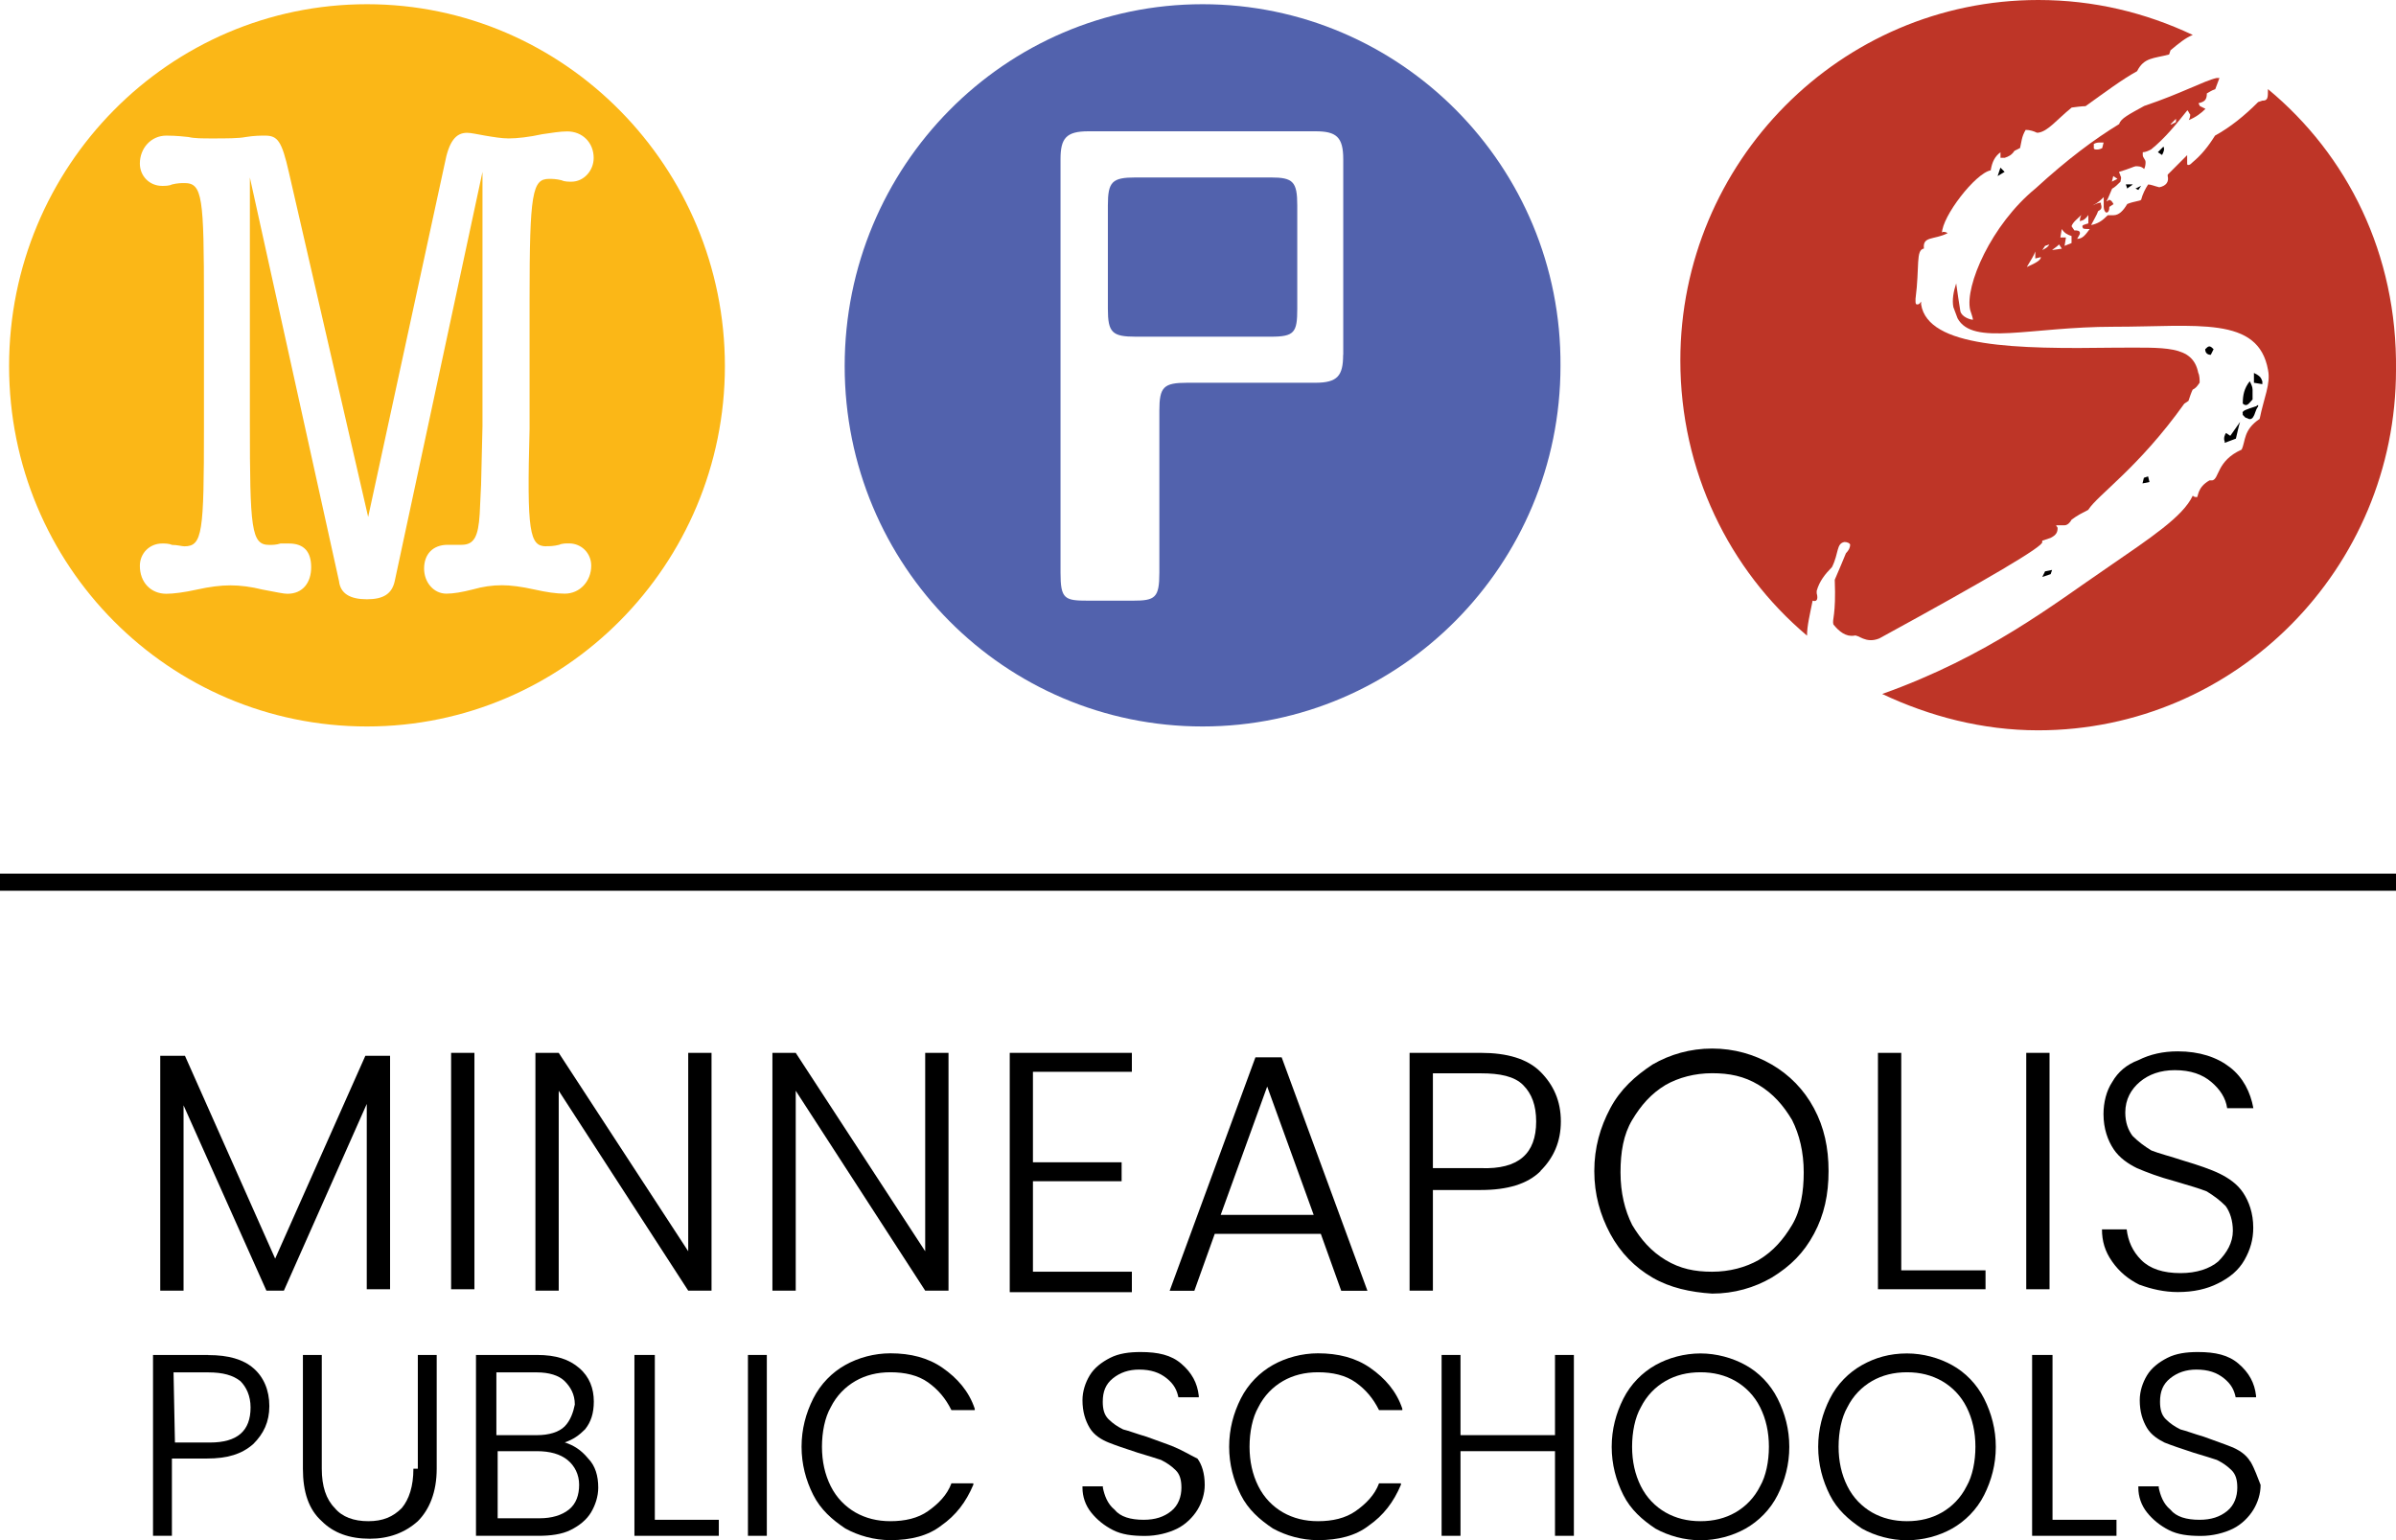 <svg width="140" height="90" viewBox="0 0 140 90" fill="none" xmlns="http://www.w3.org/2000/svg">
<g clip-path="url(#clip0_10948_1953)">
<path d="M21.444 0.246C9.888 0.246 0.531 9.715 0.531 21.39C0.531 33.065 9.888 42.452 21.444 42.452C33 42.452 42.356 32.983 42.356 21.39C42.356 9.797 33 0.246 21.444 0.246ZM31.937 31.918C32.101 31.918 32.346 31.918 32.673 31.836C32.836 31.754 33.081 31.754 33.245 31.754C33.98 31.754 34.546 32.328 34.546 33.058C34.546 33.953 33.892 34.691 33 34.691C32.51 34.691 31.944 34.609 31.209 34.445C30.473 34.281 29.826 34.199 29.336 34.199C28.764 34.199 28.199 34.281 27.627 34.445C26.973 34.609 26.49 34.691 26.081 34.691C25.346 34.691 24.78 34.035 24.78 33.222C24.78 32.409 25.271 31.836 26.163 31.836H26.973C27.709 31.836 27.947 31.344 28.029 30.039L28.11 28.324L28.192 24.895V10.043L23.064 33.96C22.901 34.698 22.411 35.019 21.437 35.019C20.463 35.019 19.891 34.691 19.809 33.96L14.6 10.371V24.655C14.6 30.941 14.682 31.842 15.737 31.842C15.901 31.842 16.146 31.842 16.391 31.76H16.881C17.773 31.76 18.182 32.252 18.182 33.147C18.182 34.042 17.692 34.698 16.8 34.698C16.554 34.698 16.227 34.616 15.335 34.452C14.682 34.288 14.035 34.206 13.463 34.206C12.891 34.206 12.244 34.288 11.508 34.452C10.773 34.616 10.126 34.698 9.717 34.698C8.825 34.698 8.172 34.042 8.172 33.065C8.172 32.328 8.744 31.76 9.472 31.76C9.636 31.76 9.881 31.76 10.044 31.842C10.371 31.842 10.616 31.924 10.78 31.924C11.835 31.924 11.917 31.111 11.917 24.983V17.639C11.917 11.518 11.835 10.698 10.78 10.698C10.616 10.698 10.371 10.698 10.044 10.78C9.881 10.863 9.636 10.863 9.472 10.863C8.737 10.863 8.172 10.289 8.172 9.558C8.172 8.663 8.825 7.925 9.717 7.925C9.881 7.925 10.29 7.925 11.018 8.007C11.345 8.089 11.829 8.089 12.4 8.089C13.211 8.089 13.946 8.089 14.355 8.007C14.845 7.925 15.247 7.925 15.492 7.925C16.227 7.925 16.466 8.253 16.875 10.05L21.512 30.21L25.986 9.558C26.231 8.253 26.64 7.761 27.286 7.761C27.532 7.761 27.858 7.843 28.342 7.925C28.832 8.007 29.316 8.089 29.724 8.089C30.215 8.089 30.943 8.007 31.679 7.843C32.251 7.761 32.734 7.679 33.143 7.679C34.035 7.679 34.689 8.335 34.689 9.23C34.689 9.968 34.117 10.617 33.388 10.617C33.224 10.617 32.979 10.617 32.816 10.534C32.489 10.453 32.244 10.453 32.081 10.453C31.107 10.453 30.943 11.265 30.943 17.476V25.065C30.78 31.105 30.943 31.924 31.917 31.924L31.937 31.918Z" fill="#FBB717"/>
<path d="M74.254 10.37H66.362C64.98 10.37 64.734 10.616 64.734 12.003V18.042C64.734 19.429 64.98 19.675 66.362 19.675H74.254C75.637 19.675 75.8 19.429 75.8 18.042V12.003C75.8 10.616 75.555 10.37 74.254 10.37Z" fill="#5262AD"/>
<path d="M70.268 0.246C58.712 0.246 49.355 9.715 49.355 21.39C49.355 33.065 58.712 42.452 70.268 42.452C81.824 42.452 91.18 32.983 91.18 21.39C91.262 9.715 81.824 0.246 70.268 0.246ZM78.48 20.734C78.48 21.957 78.154 22.367 76.853 22.367H69.369C67.987 22.367 67.742 22.613 67.742 24V33.468C67.742 34.937 67.496 35.101 66.196 35.101H63.594C62.212 35.101 61.967 35.019 61.967 33.468V9.305C61.967 8.082 62.294 7.672 63.594 7.672H76.86C78.079 7.672 78.487 8 78.487 9.305V20.734H78.48Z" fill="#5262AD"/>
<path d="M124.215 10.773L124.297 11.019C124.378 10.937 124.542 10.855 124.623 10.773H124.215Z" fill="black"/>
<path d="M129.178 20.734L129.342 20.406C129.26 20.324 129.178 20.242 129.097 20.242C129.015 20.242 128.933 20.324 128.852 20.406C128.852 20.652 129.015 20.734 129.178 20.734Z" fill="black"/>
<path d="M124.945 11.101L125.108 10.855L124.781 11.019L124.945 11.101Z" fill="black"/>
<path d="M131.209 24.41C131.291 24.41 131.373 24.492 131.455 24.492C131.618 24.492 131.7 24.328 131.781 24.082C131.863 23.836 131.945 23.754 131.945 23.754V23.672C131.863 23.672 131.863 23.754 131.781 23.754C131.291 23.918 130.971 24 131.046 24.164V24.246L131.209 24.41Z" fill="black"/>
<path d="M131.21 23.672C131.374 23.672 131.455 23.508 131.619 23.344V22.77C131.619 22.606 131.537 22.442 131.455 22.278C131.129 22.688 131.047 23.091 131.047 23.583C131.101 23.638 131.156 23.665 131.21 23.665V23.672Z" fill="black"/>
<path d="M129.991 25.878L130.645 25.632C130.726 25.304 130.808 24.894 130.89 24.655L130.318 25.468L130.073 25.304C129.991 25.386 129.909 25.632 129.991 25.796V25.878Z" fill="black"/>
<path d="M126.086 8.894L126.331 9.058C126.413 8.894 126.495 8.73 126.413 8.566L126.086 8.894Z" fill="black"/>
<path d="M132.517 5.226C132.517 5.718 132.517 5.882 132.19 5.882L131.945 5.964C131.134 6.777 130.317 7.433 129.425 7.925C129.016 8.58 128.615 9.066 128.124 9.475C128.043 9.557 127.961 9.639 127.879 9.639C127.797 9.639 127.797 9.639 127.797 9.475V9.066C127.389 9.475 126.987 9.878 126.66 10.206V10.288C126.742 10.616 126.579 10.862 126.17 10.944C125.843 10.862 125.68 10.78 125.516 10.78C125.353 11.026 125.189 11.354 125.108 11.675C125.026 11.757 124.699 11.757 124.297 11.921C124.052 12.331 123.807 12.577 123.487 12.577H123.16C122.833 12.905 122.588 13.069 122.186 13.151C122.35 12.823 122.513 12.577 122.595 12.338C122.758 12.256 122.84 12.174 122.758 11.928V11.846C122.677 11.846 122.595 11.846 122.268 12.01C122.595 11.846 122.758 11.682 122.922 11.518V12.092C122.922 12.256 123.003 12.42 123.085 12.42C123.167 12.42 123.249 12.338 123.249 12.092L123.494 11.928C123.412 11.764 123.33 11.682 123.249 11.682C123.167 11.682 123.167 11.764 123.085 11.764L123.167 11.6L123.412 11.026C123.575 10.944 123.739 10.78 123.902 10.616C123.902 10.534 123.984 10.37 123.902 10.288C123.902 10.206 123.821 10.124 123.821 10.042C124.393 9.878 124.713 9.715 124.794 9.715C124.958 9.715 125.121 9.715 125.285 9.878C125.366 9.715 125.366 9.551 125.366 9.469C125.366 9.305 125.203 9.223 125.203 9.059V8.895C125.366 8.895 125.53 8.813 125.693 8.731C126.504 8.075 127.157 7.262 127.811 6.442C127.893 6.524 127.893 6.606 127.975 6.688C127.975 6.77 127.975 6.852 127.893 7.016C128.301 6.852 128.628 6.606 128.867 6.36L128.54 6.196L128.458 6.032C128.785 5.95 128.948 5.868 128.948 5.458C129.112 5.376 129.193 5.294 129.439 5.212C129.52 4.967 129.602 4.803 129.684 4.557H129.52C128.785 4.721 127.484 5.452 125.292 6.189C124.399 6.681 123.909 6.927 123.827 7.248C122.363 8.143 120.818 9.291 118.945 11.006C116.344 13.13 114.798 16.717 115.118 18.111C115.2 18.357 115.281 18.602 115.281 18.684C115.118 18.684 114.628 18.52 114.546 18.193C114.464 17.701 114.382 17.134 114.301 16.56C114.137 17.052 114.056 17.537 114.137 17.947C114.219 18.193 114.301 18.357 114.382 18.602C115.274 20.235 118.611 19.094 123.494 19.094C128.376 19.094 131.958 18.439 132.523 21.622C132.687 22.435 132.278 23.255 132.033 24.478C131.059 25.134 131.223 25.782 130.978 26.274C129.514 26.93 129.677 27.989 129.268 28.071H129.105C128.369 28.481 128.451 29.048 128.369 29.048C128.288 29.048 128.206 29.048 128.124 28.966C127.552 30.189 125.686 31.412 123.078 33.209C120.068 35.251 116.16 38.353 109.977 40.553C112.741 41.857 115.833 42.677 119.088 42.677C130.644 42.677 140 33.209 140 21.615C140.082 14.838 137.154 9.045 132.517 5.206V5.226ZM127.144 6.941V7.105C127.144 7.187 126.98 7.187 126.899 7.269H126.817L127.144 6.941ZM123.48 10.288L123.725 10.452L123.398 10.616L123.48 10.288ZM122.343 8.492V8.41C122.506 8.328 122.588 8.328 122.751 8.328H122.915L122.833 8.656C122.67 8.738 122.588 8.738 122.506 8.738C122.397 8.738 122.343 8.71 122.343 8.656C122.343 8.601 122.343 8.546 122.343 8.492ZM118.434 15.59C118.679 15.18 118.843 14.934 118.924 14.695V15.105L119.251 15.023C119.251 15.187 119.006 15.351 118.441 15.597L118.434 15.59ZM119.333 14.613L119.496 14.367L119.742 14.285C119.66 14.449 119.496 14.531 119.333 14.613ZM119.905 14.613C119.987 14.531 120.15 14.449 120.314 14.285L120.477 14.531L119.905 14.613ZM120.634 14.367L120.715 13.875H120.389L120.47 13.383C120.634 13.629 120.797 13.711 121.042 13.793V14.203L120.634 14.367ZM121.369 13.957C121.451 13.793 121.533 13.711 121.533 13.629C121.533 13.465 121.369 13.465 121.206 13.465L121.042 13.219C121.124 12.973 121.369 12.809 121.614 12.563C121.533 12.727 121.533 12.809 121.533 12.891C121.533 12.973 121.614 12.891 121.614 12.891C121.696 12.891 121.859 12.809 122.023 12.563V13.055C121.778 13.137 121.614 13.137 121.696 13.301C121.696 13.383 121.859 13.383 122.105 13.383C121.859 13.711 121.696 13.957 121.369 13.957Z" fill="#BE3527"/>
<path d="M106.151 34.691V34.527C106.314 33.953 106.641 33.55 107.043 33.14C107.452 32.327 107.288 31.753 107.778 31.672C107.942 31.672 108.105 31.753 108.105 31.835C108.105 31.999 108.024 32.163 107.86 32.327C107.697 32.737 107.452 33.304 107.206 33.878C107.288 36.003 107.043 36.167 107.125 36.488C107.452 36.898 107.86 37.226 108.344 37.144C108.589 37.062 108.997 37.636 109.808 37.308C116.236 33.796 119.409 31.917 119.328 31.678V31.596L119.573 31.514L119.818 31.432C120.145 31.268 120.227 31.104 120.227 30.858C120.227 30.776 120.145 30.776 120.145 30.695H120.635C120.799 30.695 120.962 30.531 121.044 30.367C121.371 30.121 121.697 29.957 122.017 29.793C122.589 28.898 124.946 27.347 127.629 23.59L127.874 23.426C127.955 23.18 128.037 22.934 128.119 22.77C128.282 22.688 128.364 22.606 128.527 22.36C128.527 22.196 128.527 21.95 128.446 21.786C128.119 20.153 126.491 20.317 123.563 20.317C117.789 20.399 112.661 20.317 112.252 17.79V17.626C112.171 17.708 112.171 17.79 112.007 17.79C111.953 17.79 111.926 17.735 111.926 17.626V17.462C112.171 15.583 111.926 14.606 112.416 14.524C112.334 13.786 112.988 14.032 113.798 13.629C113.716 13.547 113.553 13.547 113.553 13.547C113.553 13.547 113.471 13.547 113.471 13.629C113.471 12.652 115.426 10.118 116.318 9.954C116.399 9.462 116.563 9.141 116.89 8.895V9.223H117.135C117.38 9.141 117.543 9.059 117.707 8.813L118.034 8.649C118.116 8.321 118.116 7.993 118.361 7.59C118.606 7.59 118.851 7.672 119.014 7.754H119.096C119.668 7.672 120.152 7.016 121.05 6.285C121.622 6.203 121.861 6.203 121.861 6.203C122.998 5.39 123.979 4.652 124.871 4.16C125.279 3.348 125.844 3.423 126.743 3.184L126.825 2.938C127.315 2.528 127.717 2.2 128.126 2.043C125.361 0.738 122.351 0 119.096 0C107.54 0 98.184 9.469 98.184 21.062C98.184 27.511 101.03 33.304 105.586 37.144C105.586 36.57 105.749 35.921 105.913 35.101C106.158 35.183 106.239 35.019 106.158 34.691H106.151Z" fill="#BE3527"/>
<path d="M131.699 22.367L132.19 22.449V22.285C132.108 22.039 132.026 21.957 131.699 21.793V22.367Z" fill="black"/>
<path d="M116.886 9.797L116.723 10.289L117.131 10.043L116.886 9.797Z" fill="black"/>
<path d="M125.514 27.839L125.269 27.921L125.188 28.249L125.596 28.167L125.514 27.839Z" fill="black"/>
<path d="M129.906 3.266C129.96 3.319 129.96 3.319 129.906 3.266Z" fill="black"/>
<path d="M119.332 33.715L119.822 33.551L119.904 33.305L119.495 33.387L119.332 33.715Z" fill="black"/>
<path d="M22.792 61.696V75.339H21.43V64.511L16.588 75.421H15.567L10.725 64.593V75.421H9.363V61.696H10.807L16.078 73.549L21.348 61.696H22.792Z" fill="black"/>
<path d="M27.721 61.525H26.359V75.339H27.721V61.525Z" fill="black"/>
<path d="M41.575 75.421H40.213L32.647 63.739V75.421H31.285V61.525H32.647L40.213 73.119V61.525H41.575V75.421Z" fill="black"/>
<path d="M55.422 75.421H54.06L46.495 63.739V75.421H45.133V61.525H46.495L54.06 73.119V61.525H55.422V75.421Z" fill="black"/>
<path d="M60.355 62.721V67.92H65.537V69.026H60.355V74.314H66.136V75.51H59V61.525H66.136V62.632H60.355V62.714V62.721Z" fill="black"/>
<path d="M76.76 70.994L74.043 63.493L71.326 70.994H76.767H76.76ZM77.183 72.101H70.979L69.787 75.428H68.344L73.356 61.785H74.888L79.9 75.428H78.368L77.176 72.101H77.183Z" fill="black"/>
<path d="M89.759 65.536C89.759 64.6 89.507 63.916 88.996 63.404C88.485 62.892 87.634 62.721 86.531 62.721H83.725V68.261H86.531C88.737 68.343 89.759 67.407 89.759 65.536ZM90.017 68.432C89.255 69.197 88.063 69.539 86.531 69.539H83.725V75.421H82.363V61.525H86.524C88.056 61.525 89.241 61.867 90.01 62.632C90.773 63.397 91.202 64.34 91.202 65.529C91.202 66.717 90.78 67.66 90.01 68.425L90.017 68.432Z" fill="black"/>
<path d="M102.758 73.632C103.609 73.12 104.202 72.436 104.712 71.582C105.223 70.728 105.393 69.622 105.393 68.515C105.393 67.319 105.141 66.302 104.712 65.448C104.202 64.594 103.609 63.91 102.758 63.398C101.907 62.886 101.055 62.715 100.041 62.715C99.026 62.715 98.086 62.968 97.324 63.398C96.473 63.91 95.88 64.594 95.369 65.448C94.859 66.302 94.688 67.326 94.688 68.515C94.688 69.704 94.94 70.728 95.369 71.582C95.88 72.436 96.473 73.12 97.324 73.632C98.175 74.144 99.026 74.315 100.041 74.315C101.055 74.315 101.995 74.062 102.758 73.632ZM96.554 74.657C95.533 74.062 94.682 73.208 94.089 72.102C93.497 70.995 93.156 69.799 93.156 68.433C93.156 67.067 93.497 65.878 94.089 64.764C94.682 63.651 95.533 62.886 96.554 62.209C97.576 61.615 98.761 61.273 100.041 61.273C101.321 61.273 102.506 61.615 103.527 62.209C104.549 62.804 105.4 63.658 105.992 64.764C106.585 65.871 106.844 67.067 106.844 68.433C106.844 69.799 106.592 70.988 105.992 72.102C105.393 73.215 104.631 73.98 103.527 74.657C102.506 75.251 101.321 75.593 100.041 75.593C98.767 75.511 97.576 75.251 96.554 74.657Z" fill="black"/>
<path d="M111.086 74.232H116.016V75.339H109.73V61.525H111.092V74.225L111.086 74.232Z" fill="black"/>
<path d="M119.756 61.525H118.395V75.339H119.756V61.525Z" fill="black"/>
<path d="M125.027 75.086C124.346 74.745 123.835 74.321 123.413 73.72C122.991 73.119 122.82 72.524 122.82 71.841H124.264C124.346 72.524 124.604 73.119 125.115 73.631C125.626 74.143 126.389 74.396 127.41 74.396C128.343 74.396 129.112 74.143 129.616 73.713C130.127 73.201 130.468 72.606 130.468 71.923C130.468 71.329 130.297 70.816 130.045 70.475C129.705 70.133 129.364 69.88 128.942 69.621C128.52 69.45 127.921 69.279 127.07 69.026C126.137 68.774 125.456 68.514 124.863 68.261C124.352 68.009 123.842 67.667 123.501 67.155C123.161 66.642 122.909 65.959 122.909 65.105C122.909 64.422 123.079 63.739 123.42 63.226C123.76 62.632 124.271 62.202 124.952 61.949C125.633 61.607 126.395 61.437 127.247 61.437C128.52 61.437 129.541 61.778 130.304 62.373C131.067 62.967 131.496 63.821 131.666 64.757H130.134C130.052 64.162 129.712 63.65 129.201 63.22C128.69 62.789 128.009 62.536 127.076 62.536C126.225 62.536 125.544 62.789 125.033 63.22C124.523 63.65 124.182 64.244 124.182 65.01C124.182 65.604 124.352 66.034 124.604 66.376C124.945 66.717 125.285 66.97 125.708 67.23C126.13 67.4 126.811 67.571 127.58 67.824C128.431 68.077 129.194 68.337 129.705 68.589C130.216 68.842 130.726 69.184 131.067 69.696C131.407 70.208 131.659 70.891 131.659 71.746C131.659 72.429 131.489 73.023 131.149 73.624C130.808 74.225 130.297 74.649 129.616 74.99C128.935 75.332 128.173 75.503 127.24 75.503C126.477 75.503 125.708 75.332 125.033 75.079" fill="black"/>
<path d="M10.133 80.197H12.176C13.027 80.197 13.62 80.367 14.049 80.709C14.389 81.051 14.641 81.563 14.641 82.246C14.641 83.612 13.878 84.296 12.264 84.296H10.222L10.14 80.204L10.133 80.197ZM12.169 79.179H8.941V89.747H10.045V85.231H12.088C13.279 85.231 14.13 84.979 14.805 84.378C15.397 83.783 15.738 83.1 15.738 82.164C15.738 81.228 15.397 80.456 14.805 79.951C14.212 79.438 13.361 79.186 12.169 79.186V79.179Z" fill="black"/>
<path d="M24.155 85.826C24.155 86.851 23.903 87.616 23.474 88.128C22.963 88.641 22.371 88.893 21.519 88.893C20.668 88.893 19.987 88.641 19.565 88.128C19.054 87.616 18.802 86.851 18.802 85.826V79.179H17.699V85.826C17.699 87.192 18.04 88.21 18.802 88.893C19.483 89.576 20.416 89.918 21.608 89.918C22.711 89.918 23.651 89.576 24.414 88.893C25.095 88.21 25.517 87.185 25.517 85.826V79.179H24.414V85.826H24.162H24.155Z" fill="black"/>
<path d="M28.997 84.801H31.374C32.137 84.801 32.736 84.972 33.158 85.314C33.58 85.655 33.839 86.168 33.839 86.762C33.839 87.356 33.669 87.869 33.247 88.21C32.824 88.552 32.225 88.722 31.544 88.722H29.079V84.801H28.997ZM32.995 83.353C32.654 83.694 32.062 83.865 31.381 83.865H29.004V80.197H31.381C32.062 80.197 32.654 80.367 32.995 80.709C33.335 81.051 33.587 81.474 33.587 82.075C33.505 82.499 33.335 83.011 32.995 83.353ZM32.995 84.289C33.505 84.118 33.846 83.865 34.186 83.524C34.527 83.1 34.697 82.588 34.697 81.904C34.697 81.139 34.445 80.456 33.846 79.944C33.253 79.431 32.484 79.179 31.381 79.179H27.812V89.747H31.469C32.15 89.747 32.831 89.665 33.342 89.406C33.853 89.153 34.275 88.811 34.534 88.381C34.786 87.957 34.956 87.445 34.956 86.933C34.956 86.249 34.786 85.655 34.363 85.225C33.941 84.712 33.512 84.46 33.002 84.289" fill="black"/>
<path d="M38.173 79.179H37.07V89.747H42.001V88.811H38.262V79.179H38.18H38.173Z" fill="black"/>
<path d="M44.806 79.179H43.703V89.747H44.806V79.179Z" fill="black"/>
<path d="M55.593 86.68C55.341 87.363 54.831 87.875 54.231 88.299C53.639 88.722 52.869 88.893 52.025 88.893C51.262 88.893 50.581 88.722 49.982 88.381C49.39 88.039 48.879 87.527 48.538 86.844C48.198 86.161 48.028 85.395 48.028 84.541C48.028 83.688 48.198 82.834 48.538 82.239C48.879 81.556 49.39 81.044 49.982 80.702C50.574 80.361 51.255 80.19 52.025 80.19C52.876 80.19 53.639 80.361 54.231 80.784C54.824 81.208 55.253 81.72 55.593 82.403H56.955V82.321C56.615 81.296 55.934 80.531 55.082 79.937C54.231 79.343 53.21 79.083 52.025 79.083C51.092 79.083 50.152 79.336 49.39 79.766C48.627 80.19 47.946 80.873 47.517 81.727C47.088 82.581 46.836 83.517 46.836 84.541C46.836 85.566 47.088 86.502 47.517 87.356C47.946 88.21 48.62 88.804 49.39 89.317C50.152 89.74 51.092 90 52.025 90C53.217 90 54.231 89.747 55.001 89.146C55.852 88.552 56.444 87.78 56.873 86.762V86.68H55.6H55.593Z" fill="black"/>
<path d="M68.602 84.548C68.18 84.377 67.669 84.207 66.989 83.954C66.396 83.783 65.967 83.612 65.627 83.53C65.286 83.36 65.034 83.189 64.775 82.936C64.517 82.683 64.435 82.342 64.435 81.911C64.435 81.317 64.605 80.886 65.027 80.545C65.45 80.203 65.96 80.033 66.559 80.033C67.24 80.033 67.751 80.203 68.173 80.545C68.596 80.886 68.766 81.228 68.854 81.652H70.046V81.57C69.964 80.805 69.624 80.203 69.025 79.691C68.432 79.179 67.663 79.008 66.648 79.008C65.967 79.008 65.375 79.09 64.864 79.349C64.353 79.609 63.931 79.944 63.672 80.374C63.413 80.805 63.25 81.31 63.25 81.822C63.25 82.506 63.42 83.018 63.672 83.442C63.924 83.865 64.353 84.125 64.775 84.296C65.198 84.466 65.708 84.637 66.478 84.89C67.07 85.061 67.581 85.231 67.84 85.313C68.18 85.484 68.432 85.655 68.691 85.908C68.95 86.16 69.031 86.502 69.031 86.933C69.031 87.445 68.861 87.957 68.439 88.299C68.017 88.64 67.506 88.811 66.825 88.811C66.062 88.811 65.463 88.64 65.123 88.217C64.701 87.875 64.53 87.363 64.442 86.939V86.857H63.25V86.939C63.25 87.452 63.42 87.964 63.761 88.388C64.101 88.811 64.523 89.153 65.034 89.412C65.545 89.672 66.137 89.754 66.907 89.754C67.588 89.754 68.269 89.583 68.779 89.33C69.29 89.078 69.712 88.647 69.971 88.224C70.23 87.8 70.393 87.288 70.393 86.775C70.393 86.092 70.223 85.58 69.971 85.238C69.46 84.986 69.038 84.726 68.609 84.555" fill="black"/>
<path d="M80.578 86.68C80.326 87.363 79.815 87.875 79.216 88.299C78.616 88.722 77.854 88.893 77.009 88.893C76.247 88.893 75.566 88.722 74.966 88.381C74.374 88.039 73.863 87.527 73.523 86.844C73.182 86.161 73.012 85.395 73.012 84.541C73.012 83.688 73.182 82.834 73.523 82.239C73.863 81.556 74.374 81.044 74.966 80.702C75.559 80.361 76.24 80.19 77.009 80.19C77.861 80.19 78.623 80.361 79.216 80.784C79.808 81.208 80.237 81.72 80.578 82.403H81.939V82.321C81.599 81.296 80.918 80.531 80.067 79.937C79.216 79.343 78.194 79.083 77.009 79.083C76.076 79.083 75.137 79.336 74.374 79.766C73.611 80.197 72.93 80.873 72.501 81.727C72.072 82.581 71.82 83.517 71.82 84.541C71.82 85.566 72.072 86.502 72.501 87.356C72.93 88.21 73.604 88.804 74.374 89.317C75.137 89.74 76.076 90 77.009 90C78.201 90 79.216 89.747 79.985 89.146C80.836 88.552 81.429 87.78 81.858 86.762V86.68H80.584H80.578Z" fill="black"/>
<path d="M90.86 83.865H85.338V79.179H84.234V89.747H85.338V84.801H90.86V89.747H91.963V79.179H90.86V83.865Z" fill="black"/>
<path d="M99.361 88.893C98.598 88.893 97.917 88.722 97.318 88.381C96.725 88.039 96.215 87.527 95.874 86.844C95.534 86.161 95.364 85.395 95.364 84.541C95.364 83.688 95.534 82.834 95.874 82.239C96.215 81.556 96.725 81.044 97.318 80.702C97.91 80.361 98.591 80.19 99.361 80.19C100.13 80.19 100.805 80.361 101.404 80.702C101.996 81.044 102.507 81.556 102.847 82.239C103.188 82.922 103.358 83.688 103.358 84.541C103.358 85.395 103.188 86.249 102.847 86.844C102.507 87.527 101.996 88.039 101.404 88.381C100.811 88.722 100.13 88.893 99.361 88.893ZM101.996 79.773C101.234 79.349 100.294 79.09 99.361 79.09C98.428 79.09 97.488 79.343 96.725 79.773C95.963 80.203 95.282 80.88 94.853 81.734C94.424 82.588 94.172 83.524 94.172 84.548C94.172 85.573 94.424 86.509 94.853 87.363C95.282 88.217 95.956 88.811 96.725 89.324C97.488 89.747 98.428 90.007 99.361 90.007C100.294 90.007 101.234 89.754 101.996 89.324C102.759 88.893 103.44 88.217 103.869 87.363C104.298 86.509 104.55 85.573 104.55 84.548C104.55 83.524 104.298 82.588 103.869 81.734C103.44 80.88 102.766 80.197 101.996 79.773Z" fill="black"/>
<path d="M111.427 88.893C110.665 88.893 109.984 88.722 109.384 88.381C108.792 88.039 108.281 87.527 107.941 86.844C107.6 86.161 107.43 85.395 107.43 84.541C107.43 83.688 107.6 82.834 107.941 82.239C108.281 81.556 108.792 81.044 109.384 80.702C109.977 80.361 110.658 80.19 111.427 80.19C112.197 80.19 112.871 80.361 113.47 80.702C114.063 81.044 114.573 81.556 114.914 82.239C115.254 82.922 115.425 83.688 115.425 84.541C115.425 85.395 115.254 86.249 114.914 86.844C114.573 87.527 114.063 88.039 113.47 88.381C112.878 88.722 112.197 88.893 111.427 88.893ZM114.063 79.773C113.3 79.349 112.36 79.09 111.427 79.09C110.406 79.09 109.555 79.343 108.792 79.773C108.029 80.203 107.348 80.88 106.919 81.734C106.49 82.588 106.238 83.524 106.238 84.548C106.238 85.573 106.49 86.509 106.919 87.363C107.348 88.217 108.022 88.811 108.792 89.324C109.555 89.747 110.494 90.007 111.427 90.007C112.36 90.007 113.3 89.754 114.063 89.324C114.825 88.893 115.506 88.217 115.935 87.363C116.364 86.509 116.616 85.573 116.616 84.548C116.616 83.524 116.364 82.588 115.935 81.734C115.506 80.88 114.832 80.197 114.063 79.773Z" fill="black"/>
<path d="M119.841 79.179H118.738V89.747H123.668V88.811H119.93V79.179H119.848H119.841Z" fill="black"/>
<path d="M131.483 85.402C131.231 84.979 130.802 84.719 130.379 84.548C129.957 84.377 129.447 84.207 128.766 83.954C128.173 83.783 127.744 83.612 127.404 83.53C127.063 83.36 126.811 83.189 126.552 82.936C126.294 82.683 126.212 82.342 126.212 81.911C126.212 81.317 126.382 80.886 126.804 80.545C127.227 80.203 127.737 80.033 128.337 80.033C129.018 80.033 129.528 80.203 129.95 80.545C130.373 80.886 130.543 81.228 130.631 81.652H131.823V81.57C131.741 80.805 131.401 80.203 130.802 79.691C130.209 79.179 129.44 79.008 128.425 79.008C127.744 79.008 127.152 79.09 126.641 79.349C126.13 79.609 125.708 79.944 125.449 80.374C125.19 80.805 125.027 81.31 125.027 81.822C125.027 82.506 125.197 83.018 125.449 83.442C125.701 83.865 126.13 84.125 126.471 84.296C126.893 84.466 127.404 84.637 128.173 84.89C128.766 85.061 129.276 85.231 129.535 85.313C129.876 85.484 130.127 85.655 130.386 85.908C130.645 86.16 130.727 86.502 130.727 86.933C130.727 87.445 130.556 87.957 130.134 88.299C129.712 88.64 129.201 88.811 128.52 88.811C127.758 88.811 127.158 88.64 126.818 88.217C126.396 87.875 126.226 87.363 126.137 86.939V86.857H124.945V86.939C124.945 87.452 125.116 87.964 125.456 88.388C125.797 88.811 126.219 89.153 126.729 89.412C127.24 89.672 127.833 89.754 128.602 89.754C129.283 89.754 129.964 89.583 130.475 89.33C130.985 89.078 131.408 88.647 131.666 88.224C131.925 87.8 132.089 87.288 132.089 86.775C131.918 86.352 131.748 85.839 131.496 85.409L131.483 85.402Z" fill="black"/>
<path d="M0 51.552H140" stroke="black" stroke-miterlimit="10"/>
</g>
<defs>
<clipPath id="clip0_10948_1953">
<rect width="140" height="90" fill="white"/>
</clipPath>
</defs>
</svg>

